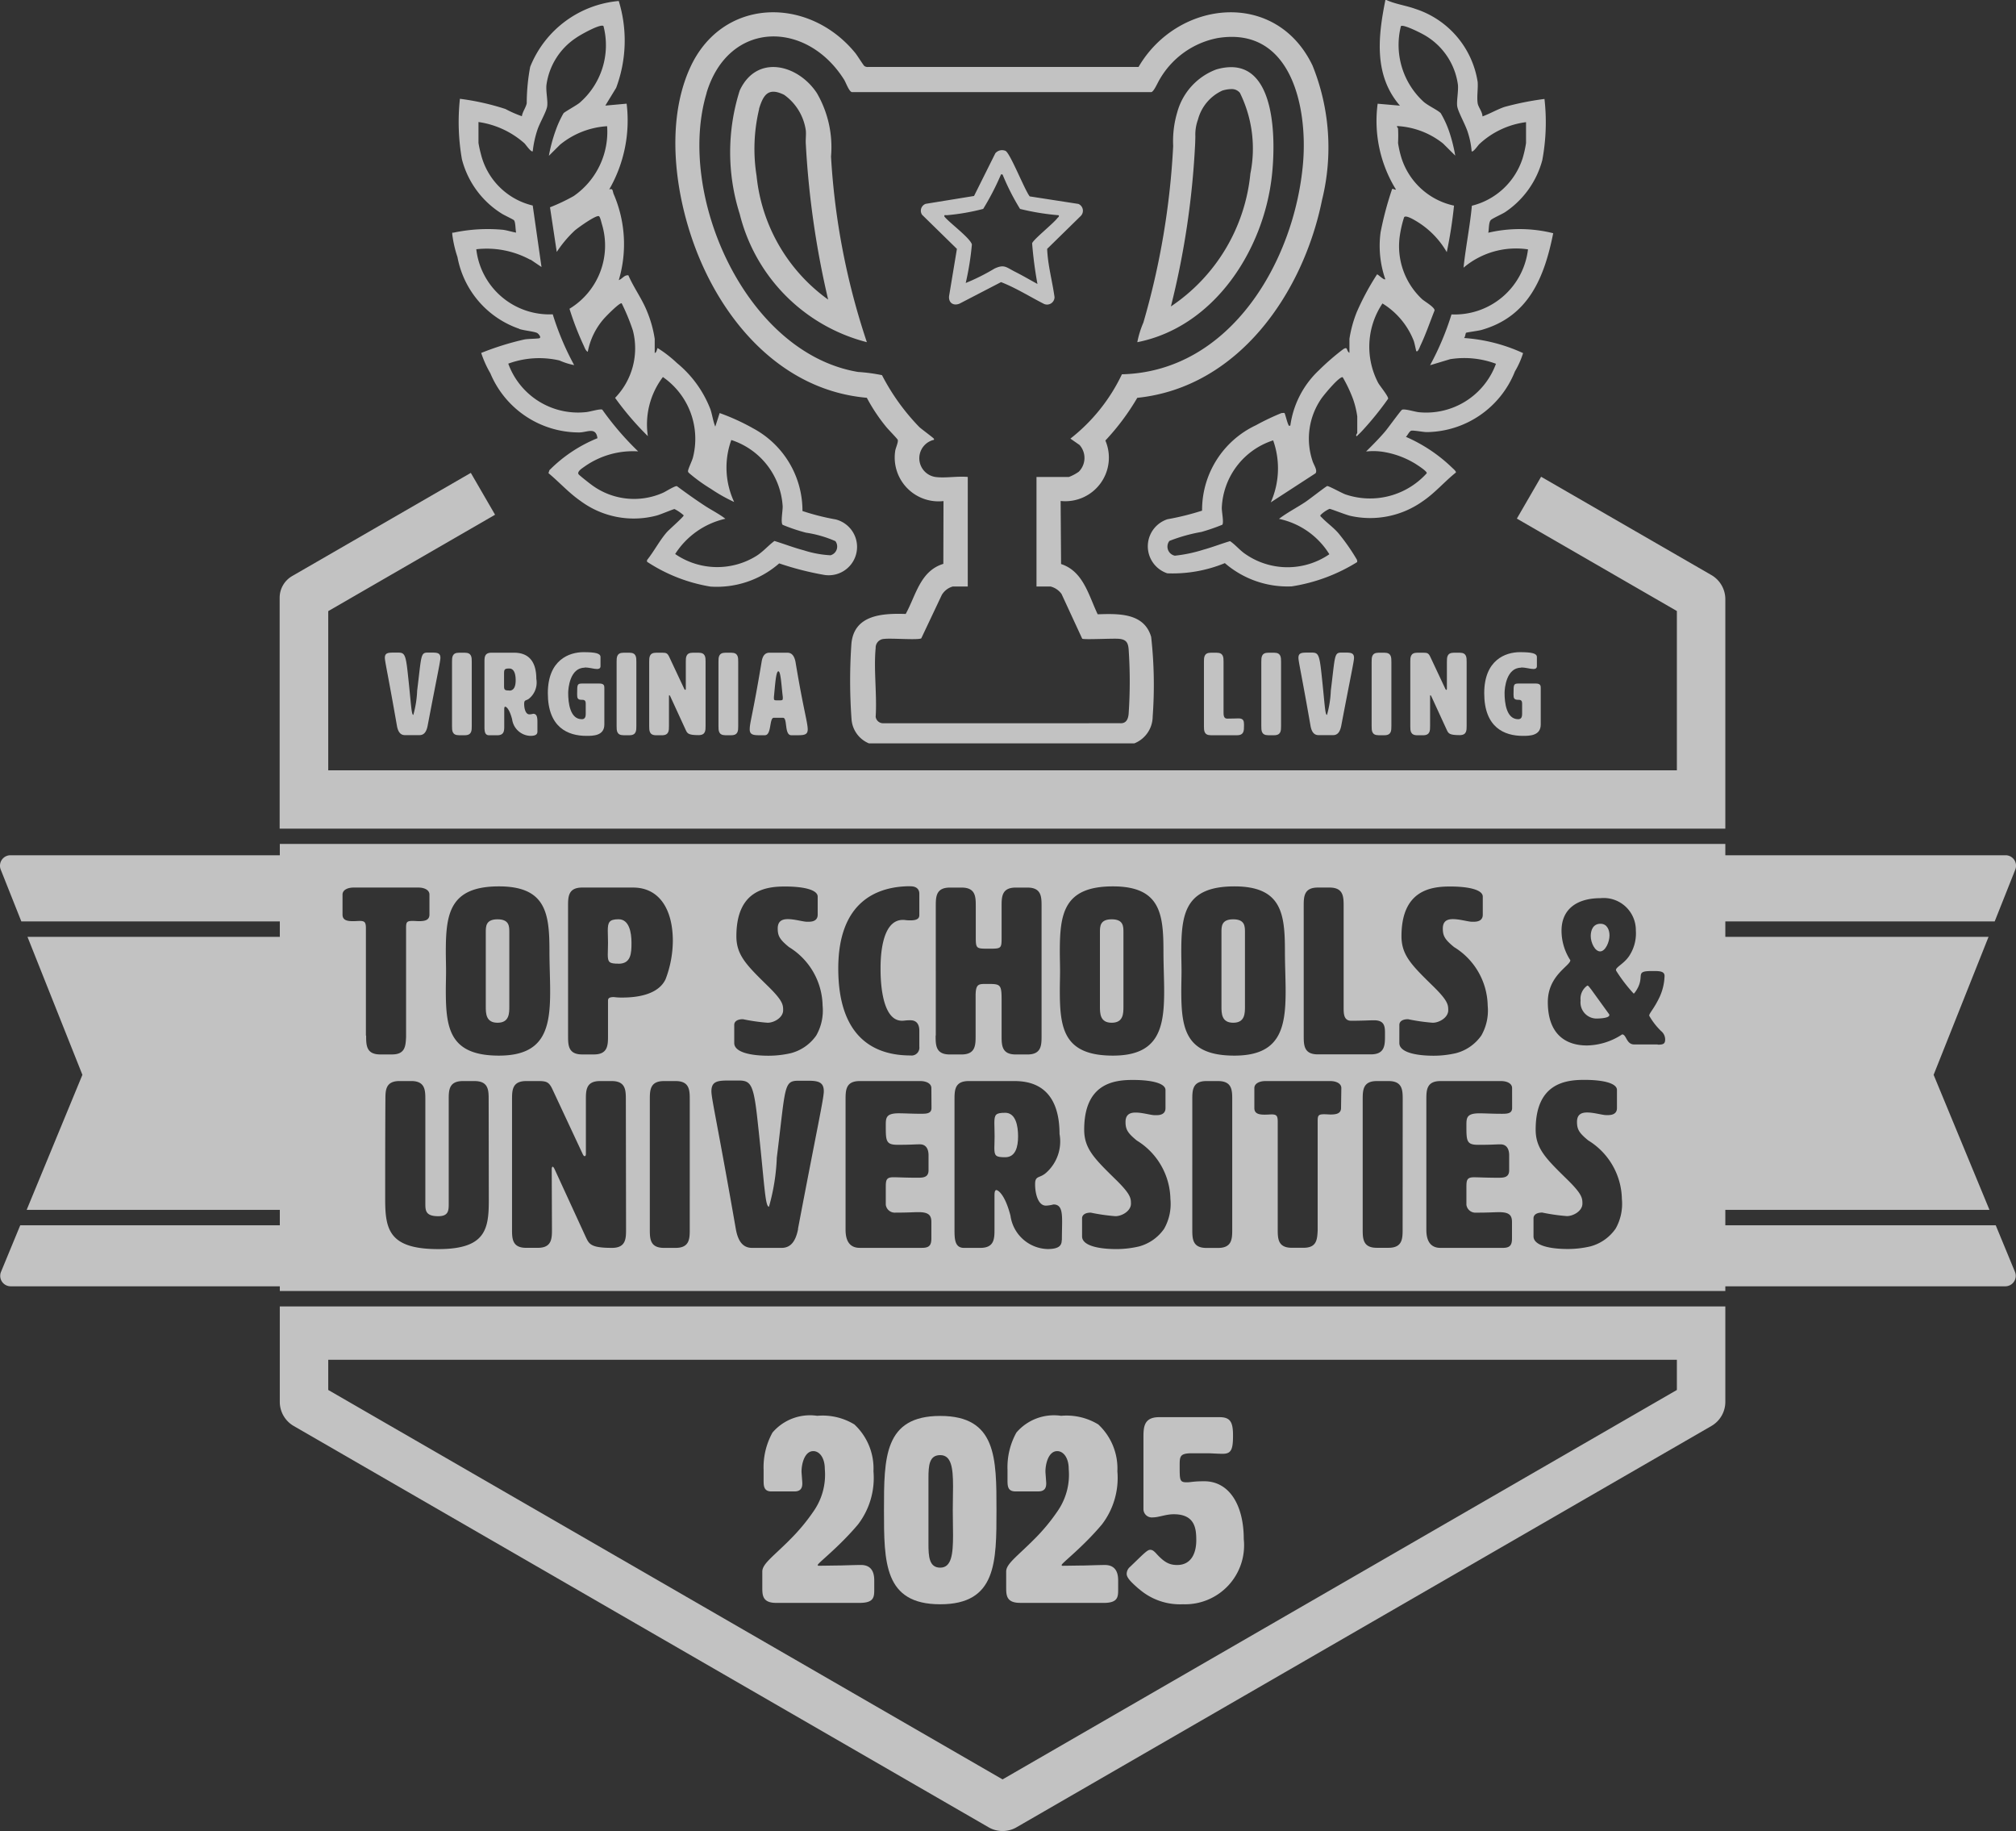 <svg id="Component_81_3" data-name="Component 81 – 3" xmlns="http://www.w3.org/2000/svg" xmlns:xlink="http://www.w3.org/1999/xlink" width="77.091" height="70" viewBox="0 0 77.091 70">
  <rect x="0" y="0" width="77.091" height="70" fill="#333333" stroke="none"/>
  <defs>
    <clipPath id="clip-path">
      <rect id="Rectangle_174" data-name="Rectangle 174" width="77.091" height="70" fill="none"/>
    </clipPath>
  </defs>
  <g id="Group_220" data-name="Group 220" opacity="0.7">
    <g id="Group_219" data-name="Group 219" clip-path="url(#clip-path)">
      <path id="Path_625" data-name="Path 625" d="M76.316,101.632H65.976v-.59h10.1L73.941,95.88l2.1-5.274H65.976v-.59h10.3l.788-1.982a.4.4,0,0,0-.372-.548H65.976v-.433H10.7v.433H.4a.4.4,0,0,0-.372.548l.788,1.982H10.7v.59H1.051l2.1,5.274-2.131,5.162H10.7v.59H.774l-.735,1.78a.4.4,0,0,0,.37.553H10.7v.179H65.976v-.179H76.681a.4.4,0,0,0,.37-.553ZM53.511,93.969c0-.108.09-.215.332-.215a7.343,7.343,0,0,0,.944.135c.252,0,.593-.2.593-.476,0-.207-.009-.36-.557-.9-.836-.818-1.231-1.2-1.231-1.932,0-1.77,1.141-1.9,1.86-1.9.746,0,1.249.135,1.249.386v.692c0,.1-.036.269-.341.269h-.072c-.144,0-.467-.1-.728-.1-.216,0-.387.072-.387.359s.081.423.431.71a2.681,2.681,0,0,1,1.285,2.238,1.926,1.926,0,0,1-.243,1.141,1.712,1.712,0,0,1-.961.674,3.78,3.78,0,0,1-.863.1c-.665,0-1.312-.126-1.312-.486Zm-3.658-4.529c0-.36,0-.719.539-.719h.449c.539,0,.539.359.539.719v3.873c0,.216,0,.494.278.5.476,0,.692-.018.881-.018.377,0,.422.2.422.467v.117c0,.359,0,.719-.539.719H50.393c-.539,0-.539-.359-.539-.719ZM28.077,93.969c0-.108.09-.215.333-.215a7.343,7.343,0,0,0,.944.135c.251,0,.593-.2.593-.476,0-.207-.009-.36-.557-.9-.836-.818-1.231-1.2-1.231-1.932,0-1.77,1.141-1.9,1.86-1.9.746,0,1.249.135,1.249.386v.692c0,.1-.036.269-.341.269h-.072c-.143,0-.467-.1-.728-.1-.216,0-.387.072-.387.359s.081.423.431.71a2.681,2.681,0,0,1,1.285,2.238,1.923,1.923,0,0,1-.243,1.141,1.71,1.71,0,0,1-.961.674,3.78,3.78,0,0,1-.863.1c-.665,0-1.312-.126-1.312-.486Zm-6.355-4.529c0-.36,0-.719.539-.719h1.95c.971,0,1.518.791,1.518,2.049a4.186,4.186,0,0,1-.278,1.456c-.288.611-1.141.7-1.644.7a2.3,2.3,0,0,1-.333-.018c-.215,0-.224.072-.224.153v1.321c0,.359,0,.719-.539.719h-.449c-.539,0-.539-.359-.539-.719Zm-7.73,4.942V90.276c0-.225-.045-.279-.233-.279-.063,0-.153.009-.261.009-.225,0-.4-.036-.4-.252v-.764c0-.18.2-.269.422-.269H16c.224,0,.422.09.422.269v.764c0,.216-.18.252-.4.252-.063,0-.143-.009-.251-.009-.225,0-.243.054-.243.279v4.169c-.018.342-.036.656-.539.656h-.449c-.539,0-.539-.359-.539-.719m4.691,6.292c0,1.114-.126,1.869-1.932,1.869-1.9,0-2.031-.764-2.031-1.932,0-2.839.009-3.774.009-3.774,0-.36,0-.719.539-.719h.449c.539,0,.539.359.539.719v3.954c0,.27,0,.494.494.494.4,0,.4-.224.4-.494V96.829c0-.351,0-.71.539-.71h.449c.539,0,.539.359.539.71Zm-1.644-8.026c0-.243.009-.485.009-.737s-.009-.494-.009-.728c0-1.447.135-2.507,2.031-2.507,1.806,0,1.932,1.042,1.932,2.471,0,.54.027,1.07.027,1.546,0,1.42-.225,2.453-1.959,2.453-1.9,0-2.031-1.061-2.031-2.5m6.892,9.131c0,.359,0,.719-.539.719-.809,0-.872-.143-1-.413l-1.195-2.6c-.027-.054-.054-.09-.072-.09s-.036.036-.036.09l.009,2.292c0,.359,0,.719-.539.719h-.449c-.539,0-.539-.359-.539-.719V96.838c0-.36,0-.719.539-.719h.476c.3,0,.4.036.53.314L22.278,98.9c.027.063.054.09.081.09s.045-.027.045-.09V96.838c0-.36,0-.719.539-.719h.45c.539,0,.539.359.539.719Zm2.436,0c0,.359,0,.719-.539.719h-.449c-.539,0-.539-.359-.539-.719V96.838c0-.36,0-.719.539-.719h.449c.539,0,.539.359.539.719Zm4.143,0c-.09.449-.27.719-.629.719H28.758c-.36,0-.539-.269-.62-.719-.683-3.918-.934-4.987-.934-5.266,0-.378.225-.413.656-.413h.386c.476,0,.575.153.728,1.581.261,2.363.279,3.244.431,3.244a7.939,7.939,0,0,0,.3-1.878c.342-2.732.252-2.939.836-2.939h.35c.386,0,.611.045.611.4,0,.278-.243,1.348-.988,5.266m4.3-13.1c.225,0,.341.108.341.287v.791c0,.09,0,.225-.341.225-.18,0-.189-.018-.288-.018-.854,0-.854,1.554-.854,1.878,0,.305.009,1.977.818,1.977.117,0,.117-.018.324-.018.341,0,.341.323.341.413v.6a.3.3,0,0,1-.341.333c-1.276,0-2.759-.584-2.759-3.325,0-2.561,1.483-3.145,2.759-3.145m.806,8.475c0,.215-.179.224-.4.224-.35,0-.629-.018-.854-.018-.494,0-.494.18-.494.467,0,.584,0,.737.449.737.557,0,.647-.018.854-.018.315,0,.332.315.332.414v.575c0,.27-.189.288-.414.288-.458,0-.745-.018-.934-.018-.287,0-.287.126-.287.423v.629a.348.348,0,0,0,.377.3c.513,0,.683-.018.872-.018.377,0,.494.108.494.377v.629c0,.269-.09.359-.359.359H32.874c-.54,0-.54-.539-.54-.719V96.838c0-.36,0-.719.54-.719h2.318c.225,0,.423.09.423.269Zm.164-2.769V89.441c0-.36,0-.719.54-.719h.449c.54,0,.54.359.54.719v1.123c0,.494,0,.494.494.494s.494,0,.494-.467v-1.15c0-.36,0-.719.539-.719h.45c.539,0,.539.359.539.719v4.942c0,.359,0,.719-.539.719h-.45c-.539,0-.539-.359-.539-.719V93.035c0-.593-.036-.629-.494-.629h-.1c-.287,0-.4,0-.4.458v1.519c0,.359,0,.719-.54.719h-.449c-.54,0-.54-.359-.54-.719M40.6,102.2c0,.179-.072.341-.54.341a1.477,1.477,0,0,1-1.42-1.276c-.216-.836-.486-.979-.539-.979-.072,0-.072.143-.072.215v1.276c0,.359,0,.719-.54.719h-.629c-.36,0-.36-.359-.36-.719V96.838c0-.36,0-.719.54-.719H38.8c1.339,0,1.716.961,1.716,2.022a1.6,1.6,0,0,1-.521,1.491c-.252.216-.413.09-.413.431,0,.368.117.818.413.818a1.212,1.212,0,0,0,.288-.045c.287,0,.332.242.332.656,0,.2-.009.44-.009.71m-.079-9.554c0-.243.009-.485.009-.737s-.009-.494-.009-.728c0-1.447.135-2.507,2.031-2.507,1.806,0,1.932,1.042,1.932,2.471,0,.54.027,1.07.027,1.546,0,1.42-.224,2.453-1.959,2.453-1.9,0-2.031-1.061-2.031-2.5m3.987,9.122a1.708,1.708,0,0,1-.961.674,3.784,3.784,0,0,1-.863.1c-.665,0-1.312-.126-1.312-.485v-.692c0-.108.09-.216.332-.216a7.343,7.343,0,0,0,.944.135c.252,0,.593-.2.593-.476,0-.207-.009-.36-.557-.9-.836-.818-1.231-1.2-1.231-1.932,0-1.77,1.141-1.9,1.86-1.9.746,0,1.249.135,1.249.386v.692c0,.1-.036.269-.341.269h-.072c-.144,0-.467-.1-.728-.1-.216,0-.387.072-.387.359s.081.423.431.71a2.681,2.681,0,0,1,1.285,2.237,1.923,1.923,0,0,1-.243,1.141m2.607.009c0,.359,0,.719-.539.719h-.449c-.539,0-.539-.359-.539-.719V96.838c0-.36,0-.719.539-.719h.449c.539,0,.539.359.539.719Zm-1.948-9.131c0-.243.009-.485.009-.737s-.009-.494-.009-.728c0-1.447.135-2.507,2.031-2.507,1.806,0,1.932,1.042,1.932,2.471,0,.54.027,1.07.027,1.546,0,1.42-.224,2.453-1.959,2.453-1.9,0-2.031-1.061-2.031-2.5m6.109,4.5c0,.215-.18.251-.4.251-.063,0-.143-.009-.251-.009-.225,0-.243.054-.243.279v4.169c-.018.341-.036.656-.539.656h-.449c-.539,0-.539-.359-.539-.719V97.673c0-.225-.045-.279-.233-.279-.063,0-.153.009-.261.009-.225,0-.4-.036-.4-.251v-.764c0-.179.2-.269.423-.269h2.48c.225,0,.423.09.423.269Zm2.355,4.628c0,.359,0,.719-.539.719h-.449c-.539,0-.539-.359-.539-.719V96.838c0-.36,0-.719.539-.719H53.1c.539,0,.539.359.539.719Zm4.187-4.628c0,.215-.179.224-.4.224-.351,0-.629-.018-.854-.018-.494,0-.494.18-.494.467,0,.584,0,.737.449.737.557,0,.647-.018.854-.018.314,0,.332.315.332.414v.575c0,.27-.189.288-.413.288-.458,0-.746-.018-.935-.018-.287,0-.287.126-.287.423v.629a.348.348,0,0,0,.377.3c.512,0,.683-.018.872-.018.378,0,.494.108.494.377v.629c0,.269-.09.359-.359.359H55.082c-.539,0-.539-.539-.539-.719V96.838c0-.36,0-.719.539-.719H57.4c.225,0,.422.09.422.269Zm3.954,4.619a1.708,1.708,0,0,1-.961.674,3.784,3.784,0,0,1-.863.1c-.665,0-1.312-.126-1.312-.485v-.692c0-.108.09-.216.333-.216a7.343,7.343,0,0,0,.944.135c.252,0,.593-.2.593-.476,0-.207-.009-.36-.557-.9-.836-.818-1.231-1.2-1.231-1.932,0-1.77,1.141-1.9,1.86-1.9.746,0,1.249.135,1.249.386v.692c0,.1-.036.269-.341.269h-.072c-.144,0-.467-.1-.728-.1-.216,0-.387.072-.387.359s.081.423.431.71a2.681,2.681,0,0,1,1.285,2.237,1.923,1.923,0,0,1-.243,1.141m1.612-7.048h-.9c-.3,0-.294-.384-.459-.384a2.515,2.515,0,0,1-1.342.423c-.89,0-1.5-.5-1.5-1.659,0-1.025.861-1.385.861-1.6a2.071,2.071,0,0,1-.337-1.127c0-.853.624-1.245,1.486-1.245a1.229,1.229,0,0,1,1.356,1.237,1.556,1.556,0,0,1-.215.908c-.194.344-.545.478-.545.6a.09.09,0,0,0,.014.039,6,6,0,0,0,.66.861c.022,0,.029-.016.043-.031.466-.626-.072-.829.66-.829H63.2c.244,0,.452,0,.452.188a2.062,2.062,0,0,1-.187.8c-.222.47-.4.619-.4.72a2.578,2.578,0,0,0,.416.548l.029.031a.418.418,0,0,1,.165.329c0,.172-.079.2-.287.2" transform="translate(0 -54.79)" fill="#fff"/>
      <path id="Path_626" data-name="Path 626" d="M77,15.992a6.686,6.686,0,0,0,.748,1.124c.066.083.429.455.438.491.026.094-.087.318-.1.44a1.676,1.676,0,0,0,1.849,1.9l-.006,2.4c-.887.272-1.045,1.2-1.439,1.915-.887-.027-1.981.026-2.077,1.147a20.4,20.4,0,0,0,.006,2.887,1.081,1.081,0,0,0,.663.913H87.234a1.112,1.112,0,0,0,.7-1.024,16.578,16.578,0,0,0-.058-3.046c-.271-.926-1.257-.888-2.045-.864-.345-.719-.546-1.643-1.4-1.921l-.017-2.411a1.666,1.666,0,0,0,1.711-2.311A9.085,9.085,0,0,0,87.345,16c3.873-.4,6.349-4.015,7.067-7.572A8.361,8.361,0,0,0,94.048,3.3c-1.4-2.93-5.159-2.515-6.655.051H77.059a.212.212,0,0,1-.149-.036c-.041-.03-.276-.412-.35-.5-1.79-2.188-5.113-2.136-6.331.6-.977,2.19-.521,5.129.385,7.276,1.136,2.691,3.328,5.039,6.386,5.307M70.872,4.349c.838-2.788,3.817-2.8,5.26-.516.073.115.188.458.3.479H87.883c.1-.02.25-.382.322-.493a3.271,3.271,0,0,1,2.208-1.572c2.818-.463,3.455,2.641,3.27,4.789C93.361,10.766,90.91,15,86.758,15.1a6.859,6.859,0,0,1-1.97,2.459l.349.243a.746.746,0,0,1-.029,1.023,1.671,1.671,0,0,1-.376.2H83.491v4.188h.537a.743.743,0,0,1,.42.284l.791,1.711c.076.047,1.2-.019,1.421.006.257.029.331.139.354.388a18.075,18.075,0,0,1,0,2.486c-.019.193-.091.362-.315.352H77.652a.288.288,0,0,1-.311-.245c.055-.846-.08-1.8,0-2.631a.334.334,0,0,1,.32-.347c.257-.036,1.3.051,1.424-.022l.785-1.66a.713.713,0,0,1,.419-.322h.574V19.025c-.385-.039-.87.053-1.242,0a.724.724,0,0,1-.107-1.405c.022-.01.082,0,.051-.059-.016-.032-.475-.368-.556-.445a8.34,8.34,0,0,1-1.426-1.983,6.546,6.546,0,0,0-.915-.122c-4.3-.72-6.961-6.774-5.792-10.663" transform="translate(-43.856 -0.791)" fill="#fff"/>
      <path id="Path_627" data-name="Path 627" d="M49.207,12.643c.206.065.506.086.67.146.067.024.212.2.083.214-.172.021-.372.014-.551.042a10.827,10.827,0,0,0-1.653.516,4.06,4.06,0,0,0,.35.778A3.679,3.679,0,0,0,51.517,16.6c.3-.008.628-.218.684.221a5.475,5.475,0,0,0-1.836,1.222l-.037.113c.418.348.783.758,1.232,1.068a3.418,3.418,0,0,0,2.91.552c.127-.032.637-.248.678-.247a1.616,1.616,0,0,1,.352.241c.011.046-.559.543-.649.647-.284.329-.483.725-.755,1.064l0,.062a6.26,6.26,0,0,0,2.426.95,3.628,3.628,0,0,0,2.629-.887,11.433,11.433,0,0,0,1.68.433,1.084,1.084,0,0,0,.482-2.113,8.988,8.988,0,0,1-1.272-.322,3.572,3.572,0,0,0-1.882-3.158,8.294,8.294,0,0,0-1.285-.587l-.167.518c-.087-.213-.113-.446-.187-.665a4.272,4.272,0,0,0-1.276-1.763,4.668,4.668,0,0,0-.741-.574c-.024.016-.037.184-.112.185v-.537A4.464,4.464,0,0,0,54.109,12c-.193-.495-.514-.921-.725-1.406-.155-.022-.235.138-.367.183a4.825,4.825,0,0,0-.2-3.3c-.043-.13-.022-.214-.166-.166a5.279,5.279,0,0,0,.666-3.28l-.815.074.414-.678a5.153,5.153,0,0,0,.1-3.321,4.028,4.028,0,0,0-3.387,2.517,7.643,7.643,0,0,0-.132,1.388c-.023.154-.165.335-.185.5a4.422,4.422,0,0,1-.629-.276,9.459,9.459,0,0,0-1.741-.39,8.25,8.25,0,0,0,.077,2.313,3.464,3.464,0,0,0,1.52,2.075c.093.061.435.218.469.254.064.067.056.366.083.473-.165-.027-.339-.086-.5-.107a6.29,6.29,0,0,0-1.886.108c-.057.012-.054-.031-.057.054a4.421,4.421,0,0,0,.2.879,3.591,3.591,0,0,0,2.369,2.746m.425-2.648.42.284-.336-2.351a2.678,2.678,0,0,1-1.981-1.966,4.218,4.218,0,0,1-.093-.426v-.8a3.366,3.366,0,0,1,1.76.816c.039.036.259.358.315.3a3.956,3.956,0,0,1,.175-.807c.086-.268.324-.659.373-.887.042-.2-.051-.579-.024-.84a2.573,2.573,0,0,1,1.133-1.8c.135-.1.94-.555,1.048-.45A2.91,2.91,0,0,1,51.516,4c-.121.1-.577.348-.614.4a4.053,4.053,0,0,0-.3.659,5.963,5.963,0,0,0-.258.965l.427-.425a3.143,3.143,0,0,1,1.8-.706,2.986,2.986,0,0,1-1.278,2.67,7.273,7.273,0,0,1-.906.43L50.645,9.7a4.511,4.511,0,0,1,.685-.816c.124-.107.8-.593.924-.553.053.017.1.257.123.324a2.825,2.825,0,0,1-1.245,3.217,11.219,11.219,0,0,0,.545,1.411c.038.079.072.193.154.235a2.678,2.678,0,0,1,.612-1.26c.066-.079.617-.644.686-.593a7.945,7.945,0,0,1,.427,1.037,2.721,2.721,0,0,1-.68,2.576,11.277,11.277,0,0,0,1.253,1.464,3,3,0,0,1,.575-2.26,2.873,2.873,0,0,1,1.149,3.075c-.036.139-.179.419-.188.517,0,.047.014.048.037.077a6.374,6.374,0,0,0,.841.608,6.225,6.225,0,0,0,.886.5,3.1,3.1,0,0,1-.109-2.37,2.847,2.847,0,0,1,1.964,2.536c.006.16-.084.627,0,.707a6.865,6.865,0,0,0,.891.3,4.378,4.378,0,0,1,1.125.324.345.345,0,0,1-.188.54,4.023,4.023,0,0,1-1.019-.189c-.381-.1-.748-.243-1.124-.358-.246.183-.421.4-.687.57a2.839,2.839,0,0,1-3.109-.071A3.083,3.083,0,0,1,57.093,19.9c-.228-.178-.51-.319-.761-.481-.373-.242-.733-.5-1.091-.765-.076-.021-.415.2-.532.252a2.72,2.72,0,0,1-2.742-.31c-.067-.047-.472-.366-.49-.4-.059-.106.142-.227.23-.291a3.209,3.209,0,0,1,2.051-.581,11.214,11.214,0,0,1-1.372-1.595c-.07-.043-.481.082-.612.093a2.838,2.838,0,0,1-2.983-1.852,3.44,3.44,0,0,1,1.956-.122,2.6,2.6,0,0,0,.564.178,10.528,10.528,0,0,1-.819-1.942,2.813,2.813,0,0,1-2.924-2.487,3.488,3.488,0,0,1,2.063.4" transform="translate(-29.355 -0.068)" fill="#fff"/>
      <path id="Path_628" data-name="Path 628" d="M122.482,11.082c.145-1.308.163-4.155-1.56-4.155a2.042,2.042,0,0,0-.576.092,2.43,2.43,0,0,0-1.482,1.631,3.848,3.848,0,0,0-.156,1.289,29.508,29.508,0,0,1-1.14,6.754,3.621,3.621,0,0,0-.232.749c2.943-.583,4.832-3.518,5.146-6.361M119.54,10c.011-.16.013-.3.016-.423a1.682,1.682,0,0,1,.1-.646,1.692,1.692,0,0,1,.932-1.108,1.226,1.226,0,0,1,.34-.057.4.4,0,0,1,.332.144,4.816,4.816,0,0,1,.4,3.085,6.92,6.92,0,0,1-3.039,5.08A31.774,31.774,0,0,0,119.54,10" transform="translate(-73.846 -4.36)" fill="#fff"/>
      <path id="Path_629" data-name="Path 629" d="M80.557,17.435a27.184,27.184,0,0,1-1.371-7.1,4.112,4.112,0,0,0-.541-2.424c-.724-1.1-2.3-1.5-2.95-.1a7.8,7.8,0,0,0,0,4.723,6.735,6.735,0,0,0,4.864,4.9M76.434,8.512c.165-.543.358-.832.961-.534a2.023,2.023,0,0,1,.827,1.36c.017.167-.013.352,0,.52a34,34,0,0,0,.854,5.947,6.642,6.642,0,0,1-2.737-4.731,6.538,6.538,0,0,1,.1-2.562" transform="translate(-47.408 -4.352)" fill="#fff"/>
      <path id="Path_630" data-name="Path 630" d="M96.4,19.259,96.1,21.066c-.024.258.169.381.4.286l1.588-.823c.573.223,1.1.558,1.645.835a.286.286,0,0,0,.4-.259c-.084-.616-.259-1.226-.282-1.847L101.136,18a.283.283,0,0,0-.091-.46l-1.861-.288c-.193-.239-.747-1.659-.928-1.741a.336.336,0,0,0-.387.093l-.814,1.632-1.846.3a.279.279,0,0,0-.141.419Zm-.385-1.288a8.269,8.269,0,0,0,1.39-.241,10.008,10.008,0,0,0,.659-1.267c.023-.036,0-.066.082-.047a8.958,8.958,0,0,0,.668,1.315,9.431,9.431,0,0,0,1.482.242c.017.064-.027.074-.055.111-.164.214-.92.816-.965.961A15.007,15.007,0,0,0,99.48,20.6c-.282-.153-.565-.32-.851-.464-.347-.174-.415-.3-.792-.124a8,8,0,0,1-1.1.551,10.922,10.922,0,0,0,.236-1.474c-.068-.248-.861-.829-1.051-1.065-.016-.088.039-.044.091-.056" transform="translate(-59.808 -9.744)" fill="#fff"/>
      <path id="Path_631" data-name="Path 631" d="M123.884,16.27c-.084.015-.059,0-.083-.047-.039-.07-.122-.417-.143-.431s-.084,0-.117,0a9.345,9.345,0,0,0-.98.467,3.58,3.58,0,0,0-2.055,3.263,10.119,10.119,0,0,1-1.322.328,1.088,1.088,0,0,0-.007,2.068,5.254,5.254,0,0,0,2.2-.39,3.667,3.667,0,0,0,2.558.889,6.668,6.668,0,0,0,2.5-.928.152.152,0,0,0-.018-.108,7.9,7.9,0,0,0-.686-.983c-.191-.228-.454-.409-.647-.613-.025-.026-.063-.042-.054-.089a1.152,1.152,0,0,1,.35-.243c.051,0,.639.235.8.269a3.466,3.466,0,0,0,2.763-.559c.466-.314.834-.752,1.27-1.1.012-.047-.11-.149-.148-.185A5.962,5.962,0,0,0,128.3,16.7c.066-.054.127-.216.21-.235s.468.056.592.054a3.673,3.673,0,0,0,3.367-2.32,3.272,3.272,0,0,0,.312-.7,6.439,6.439,0,0,0-2.258-.577c.047-.034.054-.183.079-.2s.466-.075.579-.106c1.807-.508,2.412-2,2.752-3.7a5.273,5.273,0,0,0-2.483-.019c.031-.133.011-.382.093-.48.053-.064.432-.229.548-.305a3.468,3.468,0,0,0,1.424-1.986,7.874,7.874,0,0,0,.084-2.343,11.181,11.181,0,0,0-1.529.305c-.291.1-.561.262-.842.362,0-.172-.159-.351-.183-.5-.038-.24.018-.558,0-.812a3.5,3.5,0,0,0-2.388-2.8C128.291.206,127.9.159,127.553,0h-.037c-.282,1.4-.448,2.879.556,4.039l-.852-.074a4.985,4.985,0,0,0,.7,3.28c-.036.024-.115-.042-.147-.019a12.648,12.648,0,0,0-.441,1.654,3.885,3.885,0,0,0,.18,1.793c-.05.052-.274-.188-.315-.184a9.889,9.889,0,0,0-.777,1.445,4.654,4.654,0,0,0-.279,1.018v.537c-.134-.08-.045-.255-.235-.142a9.376,9.376,0,0,0-.933.809,3.569,3.569,0,0,0-1.092,2.114m2-1.853a5.354,5.354,0,0,1,.4.845,3.456,3.456,0,0,1,.159.656v.63c0,.021-.08.1-.019.13.06-.064.127-.12.186-.185a11.9,11.9,0,0,0,1.014-1.25c.013-.093-.31-.48-.381-.606a2.973,2.973,0,0,1,.164-3.036,2.93,2.93,0,0,1,1.192,1.42c.036.088.09.381.1.4.062.062.138-.163.155-.2.209-.438.365-.9.544-1.35.018-.122-.372-.34-.477-.435a2.772,2.772,0,0,1-.848-2.442,4.263,4.263,0,0,1,.162-.69c.066-.093.381.1.475.156a3.3,3.3,0,0,1,1.156,1.179,17.241,17.241,0,0,0,.277-1.778,2.705,2.705,0,0,1-2.011-1.825A3.883,3.883,0,0,1,128,5.467a5.456,5.456,0,0,0,0-.556c0-.016-.051-.051-.037-.092a3.074,3.074,0,0,1,1.759.668l.465.462a6.088,6.088,0,0,0-.213-.862,3.792,3.792,0,0,0-.342-.76c-.111-.116-.475-.281-.652-.434A2.946,2.946,0,0,1,128.109,1c.079-.082.714.238.826.3a2.592,2.592,0,0,1,1.355,1.943c.023.253-.062.655-.024.839.047.231.321.7.409,1a3.138,3.138,0,0,1,.139.7c.053.06.25-.237.3-.279a3.222,3.222,0,0,1,1.78-.833v.8a4.289,4.289,0,0,1-.129.575,2.723,2.723,0,0,1-1.942,1.82c-.074.792-.238,1.588-.319,2.368a3.109,3.109,0,0,1,2.465-.7,2.822,2.822,0,0,1-2.925,2.487,10.719,10.719,0,0,1-.819,1.942l.769-.231a3.454,3.454,0,0,1,1.75.176,2.839,2.839,0,0,1-2.946,1.852c-.145-.012-.562-.146-.649-.092-.053.033-.541.709-.649.835-.227.265-.475.514-.723.759a2.46,2.46,0,0,1,.717.024,3.39,3.39,0,0,1,1.133.423c.06.036.516.322.467.387a2.92,2.92,0,0,1-3.105.806c-.137-.047-.648-.334-.7-.319s-.7.522-.837.611c-.33.219-.7.408-1.005.643a2.989,2.989,0,0,1,1.926,1.353,2.828,2.828,0,0,1-3.257-.04c-.193-.141-.343-.329-.541-.461-.339.1-.669.23-1.01.324a5.53,5.53,0,0,1-1.1.232.354.354,0,0,1-.208-.565,6.3,6.3,0,0,1,1.224-.343,7.71,7.71,0,0,0,.8-.276c.062-.093-.026-.5-.021-.652a2.834,2.834,0,0,1,1.964-2.573,3.2,3.2,0,0,1-.091,2.37l1.708-1.109c.094-.112-.072-.333-.115-.483a2.693,2.693,0,0,1,.337-2.369c.081-.123.718-.9.83-.819" transform="translate(-74.539)" fill="#fff"/>
      <path id="Path_632" data-name="Path 632" d="M28.868,135.321v3.086a1.067,1.067,0,0,0,.534.924l26.571,15.341a1.066,1.066,0,0,0,1.067,0l26.571-15.341a1.067,1.067,0,0,0,.534-.924v-3.648H28.868Zm53.424,2.632L56.507,152.841,30.721,137.953V136.8H82.292Z" transform="translate(-18.169 -84.815)" fill="#fff"/>
      <path id="Path_633" data-name="Path 633" d="M84.145,61.6v-8a1.068,1.068,0,0,0-.534-.924L77.1,48.918l-.927,1.6,6.119,3.533V60.14H30.721V54.055L37.1,50.37l-.927-1.6-6.831,3.944a.959.959,0,0,0-.479.83v8.827H84.145Z" transform="translate(-18.169 -30.692)" fill="#fff"/>
      <path id="Path_634" data-name="Path 634" d="M79.694,150.8c-.63.63-1.04.91-1.04,1.2v.6c0,.3,0,.6.53.6h3.191c.56,0,.56-.231.56-.53v-.3c0-.17,0-.62-.51-.62-.18,0-.761.02-.81.02-.17,0-.65.01-.811.01a.027.027,0,0,1-.03-.03c0-.07.8-.67,1.541-1.55a2.926,2.926,0,0,0,.59-2.031,2.3,2.3,0,0,0-.73-1.791,2.335,2.335,0,0,0-1.421-.33,1.889,1.889,0,0,0-1.71.64,2.735,2.735,0,0,0-.34,1.431v.38c0,.22,0,.44.3.44h.88c.28,0,.3-.19.3-.31,0-.06-.03-.4-.03-.45,0-.3.12-.781.45-.781.24,0,.44.26.44.68a2.44,2.44,0,0,1-.39,1.561,7.305,7.305,0,0,1-.961,1.16" transform="translate(-49.504 -91.922)" fill="#fff"/>
      <path id="Path_635" data-name="Path 635" d="M93.36,153.252c2.151,0,2.151-1.6,2.151-3.6s0-3.6-2.151-3.6-2.151,1.6-2.151,3.6,0,3.6,2.151,3.6m-.45-4.822c0-.49.03-.88.45-.88s.49.471.49,1.191c0,.269-.01.58-.01.91s.01.671.01.961c0,.73-.06,1.24-.49,1.24s-.45-.44-.45-.91Z" transform="translate(-57.406 -91.921)" fill="#fff"/>
      <path id="Path_636" data-name="Path 636" d="M104.348,153.2h3.191c.56,0,.56-.23.56-.53v-.3c0-.17,0-.62-.51-.62-.18,0-.761.02-.81.02-.17,0-.65.01-.811.01a.027.027,0,0,1-.03-.03c0-.07.8-.67,1.541-1.551a2.926,2.926,0,0,0,.59-2.031,2.3,2.3,0,0,0-.73-1.791,2.335,2.335,0,0,0-1.421-.33,1.89,1.89,0,0,0-1.71.64,2.734,2.734,0,0,0-.34,1.43v.38c0,.22,0,.44.3.44h.88c.28,0,.3-.19.3-.31,0-.06-.03-.4-.03-.45,0-.3.12-.78.45-.78.24,0,.44.26.44.68a2.441,2.441,0,0,1-.39,1.561,7.283,7.283,0,0,1-.961,1.16c-.63.63-1.04.911-1.04,1.2v.6c0,.3,0,.6.53.6" transform="translate(-65.341 -91.921)" fill="#fff"/>
      <path id="Path_637" data-name="Path 637" d="M116.724,152.746a2.386,2.386,0,0,0,1.691.59,2.254,2.254,0,0,0,2.321-2.491c0-1.31-.56-2.211-1.511-2.211-.43,0-.5.04-.67.04-.27,0-.27-.08-.27-.62,0-.37,0-.49.47-.49h.61c.11,0,.37.02.57.02.33,0,.39-.18.39-.7,0-.491-.09-.7-.51-.7H117.5c-.6,0-.6.4-.6.8v2.721a.32.32,0,0,0,.36.31c.23,0,.49-.12.8-.12.83,0,.86.58.86,1,0,.45-.17.94-.73.94-.29,0-.49-.09-.82-.46-.08-.08-.13-.12-.211-.12s-.16.06-.48.37l-.29.28a.354.354,0,0,0-.13.271c0,.16.21.35.46.57" transform="translate(-73.175 -92.006)" fill="#fff"/>
      <path id="Path_638" data-name="Path 638" d="M50.571,94.829c-.45,0-.45.269-.45.494v2.831c0,.269,0,.629.45.629s.45-.359.45-.629V95.323c0-.225,0-.494-.45-.494" transform="translate(-31.545 -59.684)" fill="#fff"/>
      <path id="Path_639" data-name="Path 639" d="M63.121,96.527c.476,0,.494-.4.494-.8s-.09-.9-.494-.9c-.359,0-.413.117-.413.44,0,.117.009.27.009.458s-.009.342-.009.45c0,.3.054.35.413.35" transform="translate(-39.467 -59.684)" fill="#fff"/>
      <path id="Path_640" data-name="Path 640" d="M126.477,94.829c-.45,0-.45.269-.45.494v2.831c0,.269,0,.629.45.629s.449-.359.449-.629V95.323c0-.225,0-.494-.449-.494" transform="translate(-79.319 -59.684)" fill="#fff"/>
      <path id="Path_641" data-name="Path 641" d="M103.01,114.787c-.359,0-.413.063-.413.387,0,.116.009.323.009.512s-.009.341-.009.449c0,.3.054.351.413.351.4,0,.494-.4.494-.8s-.09-.9-.494-.9" transform="translate(-64.573 -72.245)" fill="#fff"/>
      <path id="Path_642" data-name="Path 642" d="M114.389,98.154V95.323c0-.225,0-.494-.449-.494s-.45.269-.45.494v2.831c0,.27,0,.629.45.629s.449-.359.449-.629" transform="translate(-71.429 -59.684)" fill="#fff"/>
      <path id="Path_643" data-name="Path 643" d="M164.5,95.287c-.287,0-.373.251-.373.47,0,.25.158.587.359.587s.359-.36.359-.611c0-.2-.086-.446-.345-.446" transform="translate(-103.298 -59.972)" fill="#fff"/>
      <path id="Path_644" data-name="Path 644" d="M163.482,101.806c-.072-.086-.1-.141-.143-.141a.61.61,0,0,0-.258.571.618.618,0,0,0,.589.689c.043,0,.51,0,.51-.133a.05.05,0,0,0-.007-.031Z" transform="translate(-102.64 -63.986)" fill="#fff"/>
      <path id="Path_645" data-name="Path 645" d="M41.356,67.309c-.289,0-.244.1-.413,1.454a3.936,3.936,0,0,1-.147.929c-.076,0-.084-.436-.213-1.6-.076-.707-.125-.782-.36-.782h-.191c-.213,0-.324.018-.324.2,0,.138.125.667.462,2.6.04.222.129.355.306.355h.556c.178,0,.267-.133.311-.355.369-1.938.489-2.467.489-2.6,0-.178-.111-.2-.3-.2Z" transform="translate(-24.991 -42.361)" fill="#fff"/>
      <path id="Path_646" data-name="Path 646" d="M46.9,67.329c-.267,0-.267.178-.267.355v2.445c0,.178,0,.355.267.355h.222c.266,0,.266-.178.266-.355V67.684c0-.178,0-.355-.266-.355Z" transform="translate(-29.348 -42.376)" fill="#fff"/>
      <path id="Path_647" data-name="Path 647" d="M51.714,69.067a.794.794,0,0,0,.258-.738c0-.525-.186-1-.849-1h-.867c-.267,0-.267.178-.267.356v2.445c0,.178,0,.355.178.355h.311c.267,0,.267-.178.267-.355V69.5c0-.036,0-.107.036-.107s.16.071.266.484a.73.73,0,0,0,.7.631c.231,0,.267-.08.267-.169,0-.133,0-.253,0-.351,0-.2-.022-.324-.165-.324a.6.6,0,0,1-.142.022c-.146,0-.2-.222-.2-.4s.08-.107.2-.213m-.769-.3c-.178,0-.2-.027-.2-.173,0-.053,0-.133,0-.222s0-.2,0-.254c0-.16.027-.191.2-.191.2,0,.244.245.244.445s-.044.4-.244.4" transform="translate(-31.463 -42.376)" fill="#fff"/>
      <path id="Path_648" data-name="Path 648" d="M57.934,67.856c.2,0,.338.058.476.058.072,0,.129-.027.129-.107v-.351c0-.138-.187-.186-.649-.186-.547,0-1.365.293-1.365,1.569,0,1.311.769,1.631,1.476,1.631.253,0,.685,0,.685-.435V68.647c0-.085,0-.178-.191-.178h-.636c-.209,0-.213.022-.213.382V68.9c0,.12.018.191.164.191.085,0,.164,0,.164.142v.4c0,.156-.062.2-.151.2-.453,0-.52-.636-.52-1,0-.182.067-.969.631-.969" transform="translate(-35.576 -42.338)" fill="#fff"/>
      <path id="Path_649" data-name="Path 649" d="M63.889,67.329c-.267,0-.267.178-.267.355v2.445c0,.178,0,.355.267.355h.222c.266,0,.266-.178.266-.355V67.684c0-.178,0-.355-.266-.355Z" transform="translate(-40.043 -42.376)" fill="#fff"/>
      <path id="Path_650" data-name="Path 650" d="M67.752,68.951c.009,0,.022.018.036.044l.591,1.285c.062.133.093.2.494.2.266,0,.266-.178.266-.356V67.684c0-.178,0-.355-.266-.355H68.65c-.267,0-.267.178-.267.355v1.022c0,.031-.009.044-.022.044s-.027-.013-.04-.044l-.574-1.222c-.066-.138-.115-.155-.262-.155H67.25c-.267,0-.267.178-.267.355v2.445c0,.178,0,.356.267.356h.222c.267,0,.267-.178.267-.356l0-1.133c0-.027,0-.044.018-.044" transform="translate(-42.158 -42.376)" fill="#fff"/>
      <path id="Path_651" data-name="Path 651" d="M74.4,67.329c-.267,0-.267.178-.267.355v2.445c0,.178,0,.355.267.355h.222c.266,0,.266-.178.266-.355V67.684c0-.178,0-.355-.266-.355Z" transform="translate(-46.659 -42.376)" fill="#fff"/>
      <path id="Path_652" data-name="Path 652" d="M78.792,67.329h-.685c-.178,0-.267.133-.3.355-.347,2.076-.454,2.312-.454,2.578,0,.2.138.222.369.222h.209c.266,0,.164-.667.342-.667h.355c.178,0,.04.667.316.667h.236c.253,0,.391-.018.391-.222,0-.267-.164-.756-.466-2.578-.044-.222-.134-.355-.311-.355m-.342,1.822c-.142,0-.173,0-.173-.071a.384.384,0,0,1,0-.067c.044-.44.076-.973.169-.973s.116.538.169.973a.426.426,0,0,1,0,.071c0,.067-.036.067-.173.067" transform="translate(-48.684 -42.376)" fill="#fff"/>
      <path id="Path_653" data-name="Path 653" d="M124.708,67.329h-.222c-.266,0-.266.178-.266.355v2.445c0,.178,0,.355.266.355h1c.266,0,.266-.178.266-.355v-.058c0-.133-.022-.231-.209-.231-.093,0-.2.009-.435.009-.138,0-.138-.142-.138-.249V67.684c0-.178,0-.355-.267-.355" transform="translate(-78.182 -42.376)" fill="#fff"/>
      <path id="Path_654" data-name="Path 654" d="M130.408,67.329c-.267,0-.267.178-.267.355v2.445c0,.178,0,.355.267.355h.222c.266,0,.266-.178.266-.355V67.684c0-.178,0-.355-.266-.355Z" transform="translate(-81.909 -42.376)" fill="#fff"/>
      <path id="Path_655" data-name="Path 655" d="M135.627,67.309c-.289,0-.244.1-.413,1.454a3.936,3.936,0,0,1-.147.929c-.076,0-.085-.436-.213-1.6-.076-.707-.125-.782-.36-.782H134.3c-.213,0-.324.018-.324.2,0,.138.125.667.462,2.6.04.222.129.355.307.355h.556c.178,0,.266-.133.311-.355.369-1.938.489-2.467.489-2.6,0-.178-.111-.2-.3-.2Z" transform="translate(-84.324 -42.361)" fill="#fff"/>
      <path id="Path_656" data-name="Path 656" d="M141.791,67.329c-.267,0-.267.178-.267.355v2.445c0,.178,0,.355.267.355h.222c.266,0,.266-.178.266-.355V67.684c0-.178,0-.355-.266-.355Z" transform="translate(-89.073 -42.376)" fill="#fff"/>
      <path id="Path_657" data-name="Path 657" d="M146.278,68.951c.009,0,.022.018.036.044l.591,1.285c.062.133.093.2.494.2.266,0,.266-.178.266-.356V67.684c0-.178,0-.355-.266-.355h-.222c-.267,0-.267.178-.267.355v1.022c0,.031-.009.044-.022.044s-.027-.013-.04-.044l-.574-1.222c-.066-.138-.115-.155-.262-.155h-.235c-.267,0-.267.178-.267.355v2.445c0,.178,0,.356.267.356H146c.267,0,.267-.178.267-.356l0-1.133c0-.027,0-.044.018-.044" transform="translate(-91.581 -42.376)" fill="#fff"/>
      <path id="Path_658" data-name="Path 658" d="M154.549,67.856c.2,0,.338.058.476.058.072,0,.129-.027.129-.107v-.351c0-.138-.187-.186-.649-.186-.547,0-1.365.293-1.365,1.569,0,1.311.769,1.631,1.476,1.631.253,0,.685,0,.685-.435V68.647c0-.085,0-.178-.191-.178h-.636c-.209,0-.213.022-.213.382V68.9c0,.12.018.191.164.191.085,0,.164,0,.164.142v.4c0,.156-.062.2-.151.2-.453,0-.52-.636-.52-1,0-.182.067-.969.631-.969" transform="translate(-96.384 -42.338)" fill="#fff"/>
    </g>
  </g>
</svg>
